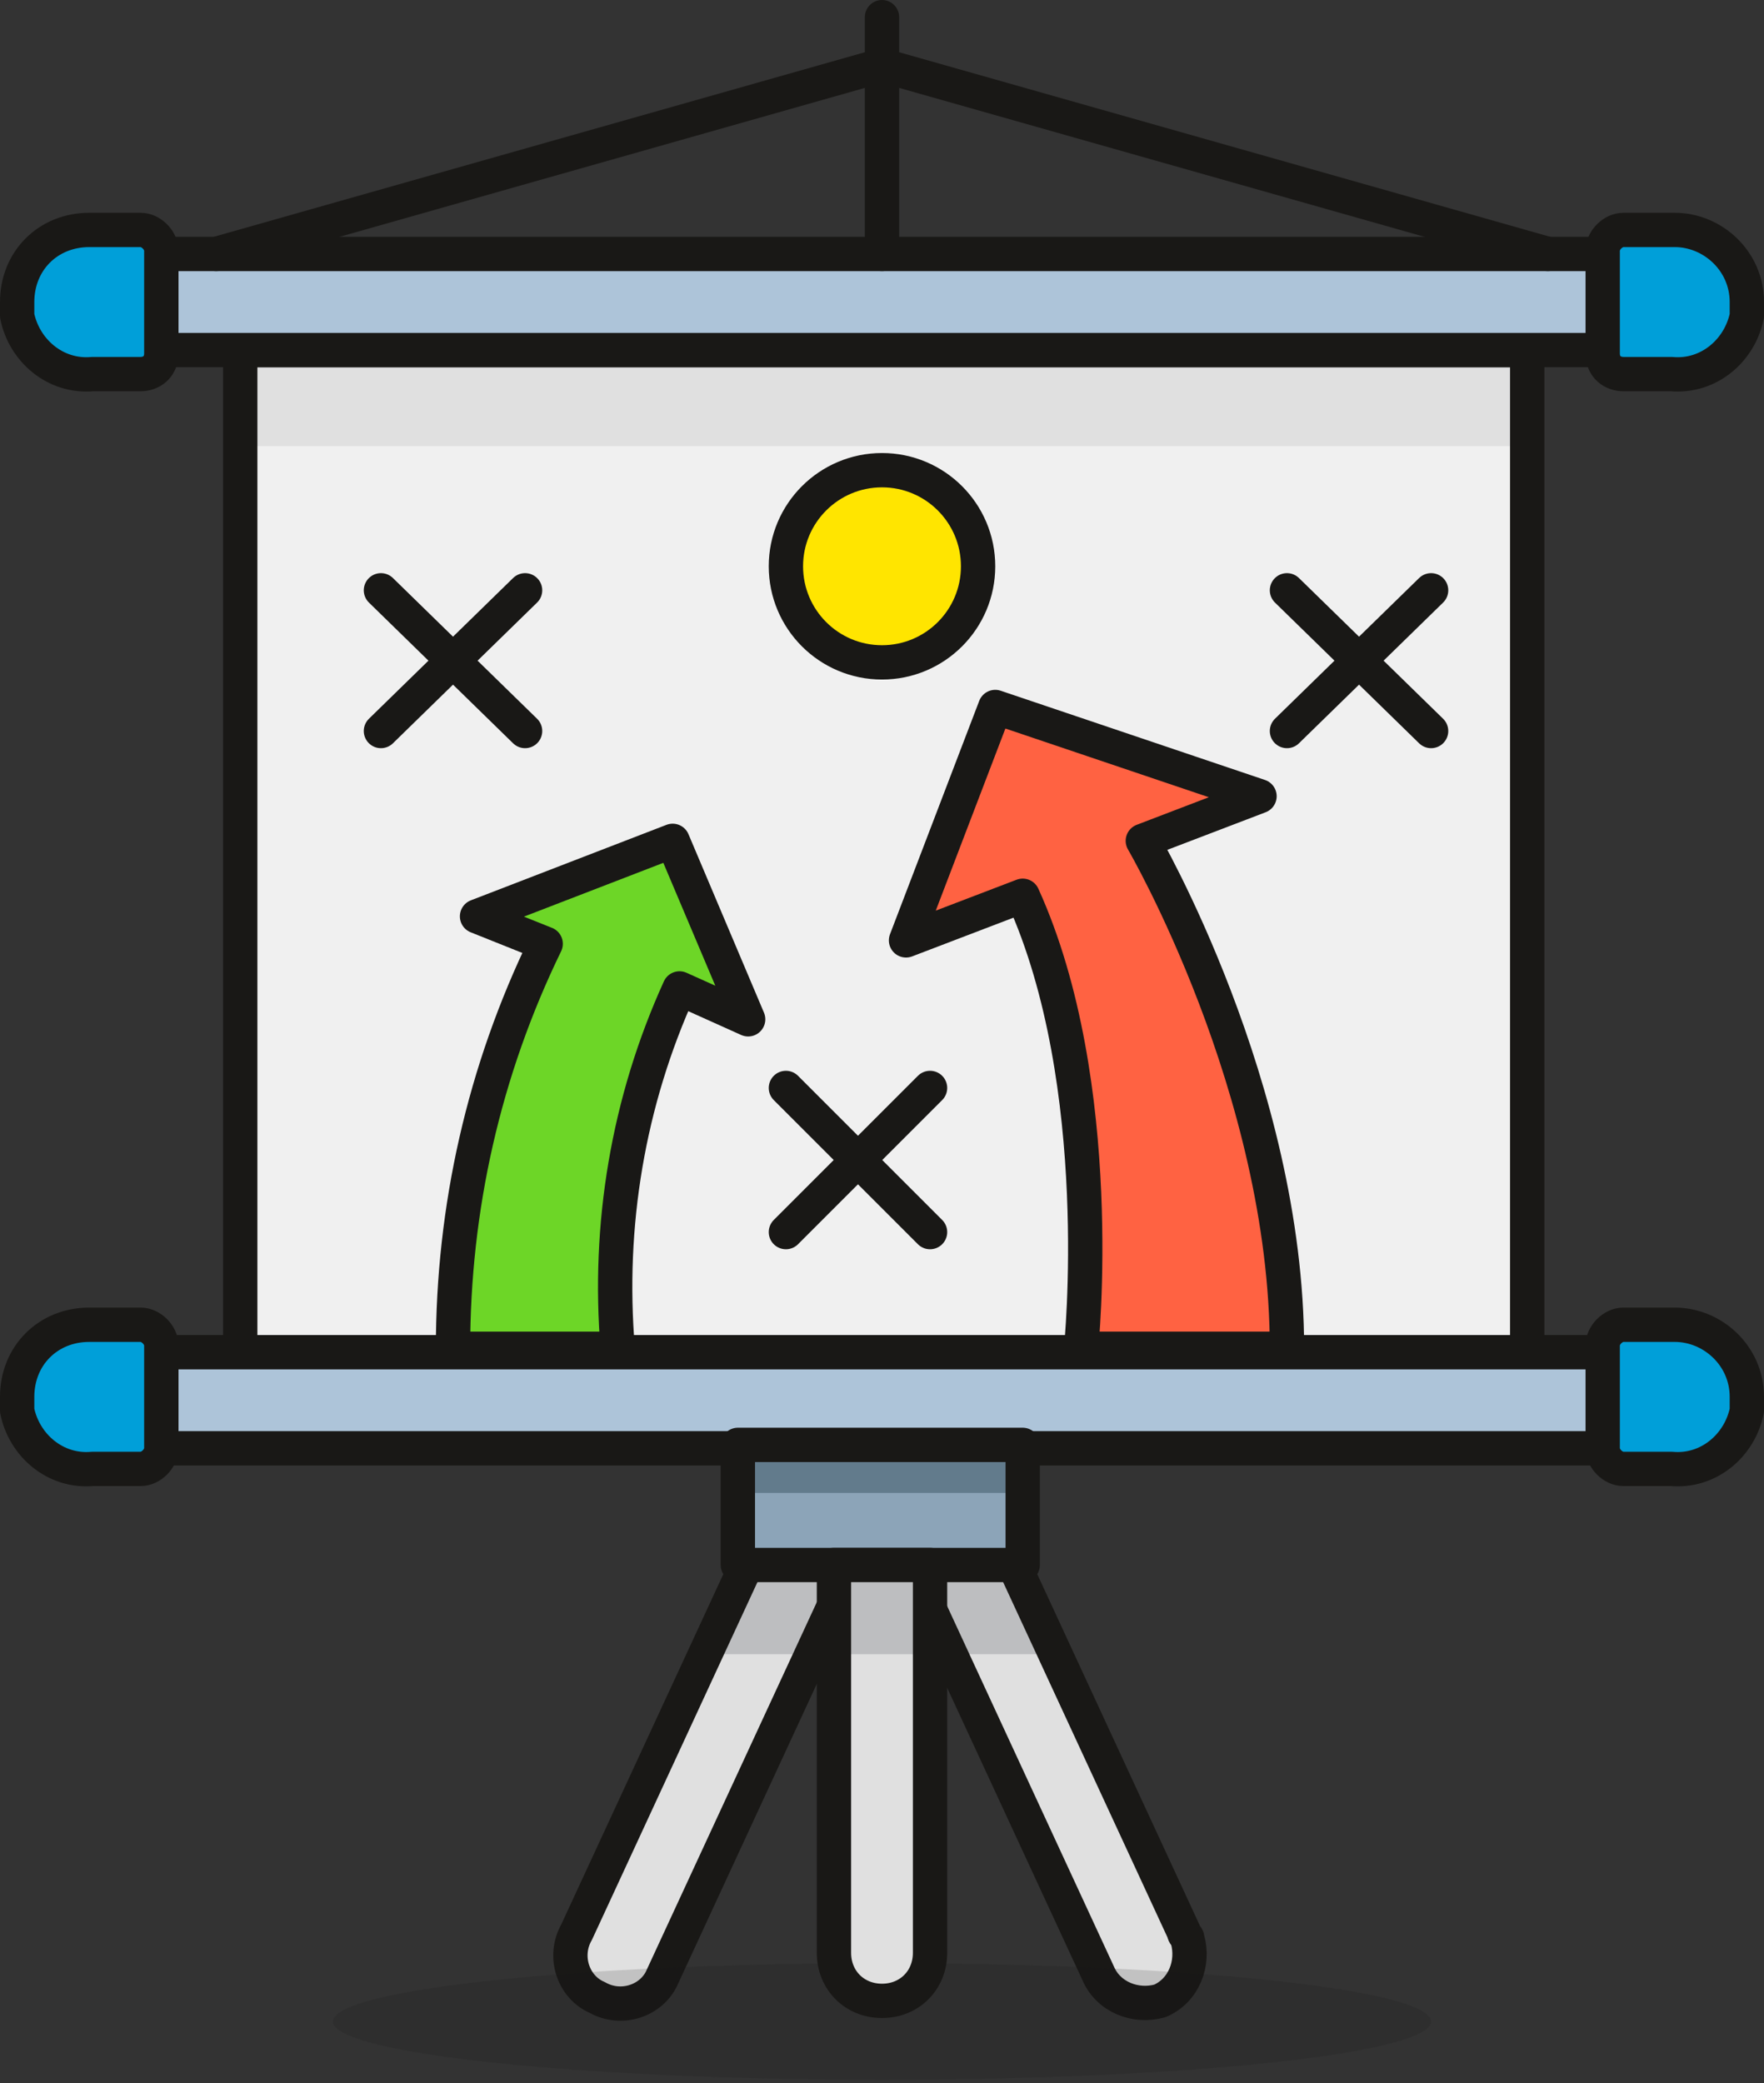 <?xml version="1.0" encoding="utf-8"?>
<!-- Generator: Adobe Illustrator 23.0.3, SVG Export Plug-In . SVG Version: 6.00 Build 0)  -->
<svg version="1.1" id="Multicolor" xmlns="http://www.w3.org/2000/svg" xmlns:xlink="http://www.w3.org/1999/xlink" x="0px" y="0px"
	 viewBox="0 0 51.4 60.7" style="enable-background:new 0 0 51.4 60.7;" xml:space="preserve">
<rect x="0" y="0" width="51.4" height="60.7" fill="#333333" stroke="none"/>
<style type="text/css">
	.st0{fill:#E0E0E0;}
	.st1{fill:#BDBEC0;}
	.st2{fill:none;stroke:#191816;stroke-linecap:round;stroke-linejoin:round;}
	.st3{opacity:0.15;fill:#191816;enable-background:new    ;}
	.st4{fill:#F0F0F0;}
	.st5{fill:#ADC4D9;stroke:#191816;stroke-linecap:round;stroke-linejoin:round;}
	.st6{fill:#009FD9;stroke:#191816;stroke-linecap:round;stroke-linejoin:round;}
	.st7{fill:#FFE500;stroke:#191816;stroke-linecap:round;stroke-linejoin:round;}
	.st8{fill:#6DD627;stroke:#191816;stroke-linecap:round;stroke-linejoin:round;}
	.st9{fill:#FF6242;stroke:#191816;stroke-linecap:round;stroke-linejoin:round;}
	.st10{fill:#8CA4B8;}
	.st11{fill:#627B8C;}
</style>
<title>23 business-plan-strategy</title>
<path class="st0" d="M25.5,44.2l-1.9,4h-3.1l2.5-5.3c0.3-0.7,1.2-1,1.9-0.6C25.6,42.6,25.9,43.4,25.5,44.2L25.5,44.2L25.5,44.2z"/>
<path class="st0" d="M23,42.9c0.3-0.7,1.2-1,1.9-0.6c0.7,0.3,1,1.2,0.6,1.9l-6.2,13.4c-0.3,0.7-1.2,1-1.9,0.6
	c-0.7-0.3-1-1.2-0.6-1.9l0,0L23,42.9z"/>
<path class="st1" d="M25.5,44.2l-1.9,4h-3.1l2.5-5.3c0.3-0.7,1.2-1,1.9-0.6C25.6,42.6,25.9,43.4,25.5,44.2L25.5,44.2L25.5,44.2z"/>
<path class="st2" d="M23,42.9c0.3-0.7,1.2-1,1.9-0.6c0.7,0.3,1,1.2,0.6,1.9l-6.2,13.4c-0.3,0.7-1.2,1-1.9,0.6
	c-0.7-0.3-1-1.2-0.6-1.9l0,0L23,42.9z"/>
<path class="st0" d="M25.8,44.2l1.9,4h3.1l-2.5-5.3c-0.3-0.7-1.2-1-1.9-0.6C25.8,42.6,25.5,43.4,25.8,44.2
	C25.8,44.1,25.8,44.1,25.8,44.2z"/>
<path class="st0" d="M28.3,42.9c-0.3-0.7-1.2-1-1.9-0.6c-0.7,0.3-1,1.2-0.6,1.8c0,0,0,0,0,0l6.2,13.4c0.3,0.7,1.1,1,1.8,0.8
	c0.7-0.3,1-1.1,0.8-1.8c0-0.1-0.1-0.1-0.1-0.2L28.3,42.9z"/>
<path class="st1" d="M25.8,44.2l1.9,4h3.1l-2.5-5.3c-0.3-0.7-1.2-1-1.9-0.6C25.8,42.6,25.5,43.4,25.8,44.2
	C25.8,44.1,25.8,44.1,25.8,44.2z"/>
<path class="st2" d="M28.3,42.9c-0.3-0.7-1.2-1-1.9-0.6c-0.7,0.3-1,1.2-0.6,1.8c0,0,0,0,0,0l6.2,13.4c0.3,0.7,1.1,1,1.8,0.8
	c0.7-0.3,1-1.1,0.8-1.8c0-0.1-0.1-0.1-0.1-0.2L28.3,42.9z"/>
<ellipse class="st3" cx="25.7" cy="58.9" rx="16" ry="1.7"/>
<rect x="7" y="10.2" class="st4" width="37.5" height="29.2"/>
<rect x="7" y="10.2" class="st0" width="37.5" height="2.8"/>
<rect x="7" y="10.2" class="st2" width="37.5" height="29.2"/>
<rect x="4.7" y="39.4" class="st5" width="42.1" height="2.8"/>
<path class="st6" d="M50.9,41.1c-0.2,1-1.1,1.8-2.2,1.7h-1.4c-0.3,0-0.6-0.3-0.6-0.6l0,0v-3c0-0.3,0.3-0.6,0.6-0.6l0,0h1.5
	c1.1,0,2.1,0.9,2.1,2.1C50.9,40.9,50.9,41,50.9,41.1z"/>
<path class="st6" d="M0.5,41.1c0.2,1,1.1,1.8,2.2,1.7h1.4c0.3,0,0.6-0.3,0.6-0.6l0,0v-3c0-0.3-0.3-0.6-0.6-0.6h0H2.6
	c-1.2,0-2.1,0.9-2.1,2.1C0.5,40.9,0.5,41,0.5,41.1z"/>
<rect x="4.7" y="7.4" class="st5" width="42.1" height="2.8"/>
<path class="st6" d="M50.9,9.2c-0.2,1-1.1,1.8-2.2,1.7h-1.4c-0.3,0-0.6-0.2-0.6-0.6c0,0,0,0,0,0v-3c0-0.3,0.3-0.6,0.6-0.6l0,0h1.5
	c1.1,0,2.1,0.9,2.1,2.1C50.9,9,50.9,9.1,50.9,9.2z"/>
<path class="st6" d="M0.5,9.2c0.2,1,1.1,1.8,2.2,1.7h1.4c0.3,0,0.6-0.2,0.6-0.6c0,0,0,0,0,0v-3c0-0.3-0.3-0.6-0.6-0.6H2.6
	c-1.2,0-2.1,0.9-2.1,2.1C0.5,9,0.5,9.1,0.5,9.2z"/>
<polyline class="st2" points="6.3,7.4 25.7,1.9 45.1,7.4 "/>
<line class="st2" x1="25.7" y1="0.5" x2="25.7" y2="7.4"/>
<circle class="st7" cx="25.7" cy="16.5" r="2.8"/>
<path class="st8" d="M21.8,29.7l-2.2-5.2l-5.7,2.2l2,0.8c-1.8,3.7-2.7,7.7-2.7,11.8H18c-0.3-3.6,0.3-7.2,1.8-10.5L21.8,29.7z"/>
<path class="st9" d="M26.4,27.4l2.6-6.8l7.7,2.6l-3.4,1.3c0,0,4.2,7.2,4.2,14.8h-6c0,0,0.8-7.7-1.7-13.2L26.4,27.4z"/>
<line class="st2" x1="22.9" y1="31.7" x2="27.1" y2="35.9"/>
<line class="st2" x1="27.1" y1="31.7" x2="22.9" y2="35.9"/>
<line class="st2" x1="37.5" y1="17.2" x2="41.7" y2="21.3"/>
<line class="st2" x1="41.7" y1="17.2" x2="37.5" y2="21.3"/>
<line class="st2" x1="11.1" y1="17.2" x2="15.3" y2="21.3"/>
<line class="st2" x1="15.3" y1="17.2" x2="11.1" y2="21.3"/>
<rect x="21.5" y="42.1" class="st10" width="8.3" height="3.5"/>
<rect x="21.5" y="42.1" class="st11" width="8.3" height="1.4"/>
<rect x="21.5" y="42.1" class="st2" width="8.3" height="3.5"/>
<path class="st0" d="M27.1,45.6h-2.8v11.3c0,0.8,0.6,1.4,1.4,1.4c0.8,0,1.4-0.6,1.4-1.4c0,0,0,0,0,0V45.6z"/>
<rect x="24.3" y="45.6" class="st1" width="2.8" height="2.6"/>
<path class="st2" d="M27.1,45.6h-2.8v11.3c0,0.8,0.6,1.4,1.4,1.4c0.8,0,1.4-0.6,1.4-1.4c0,0,0,0,0,0V45.6z"/>
</svg>
